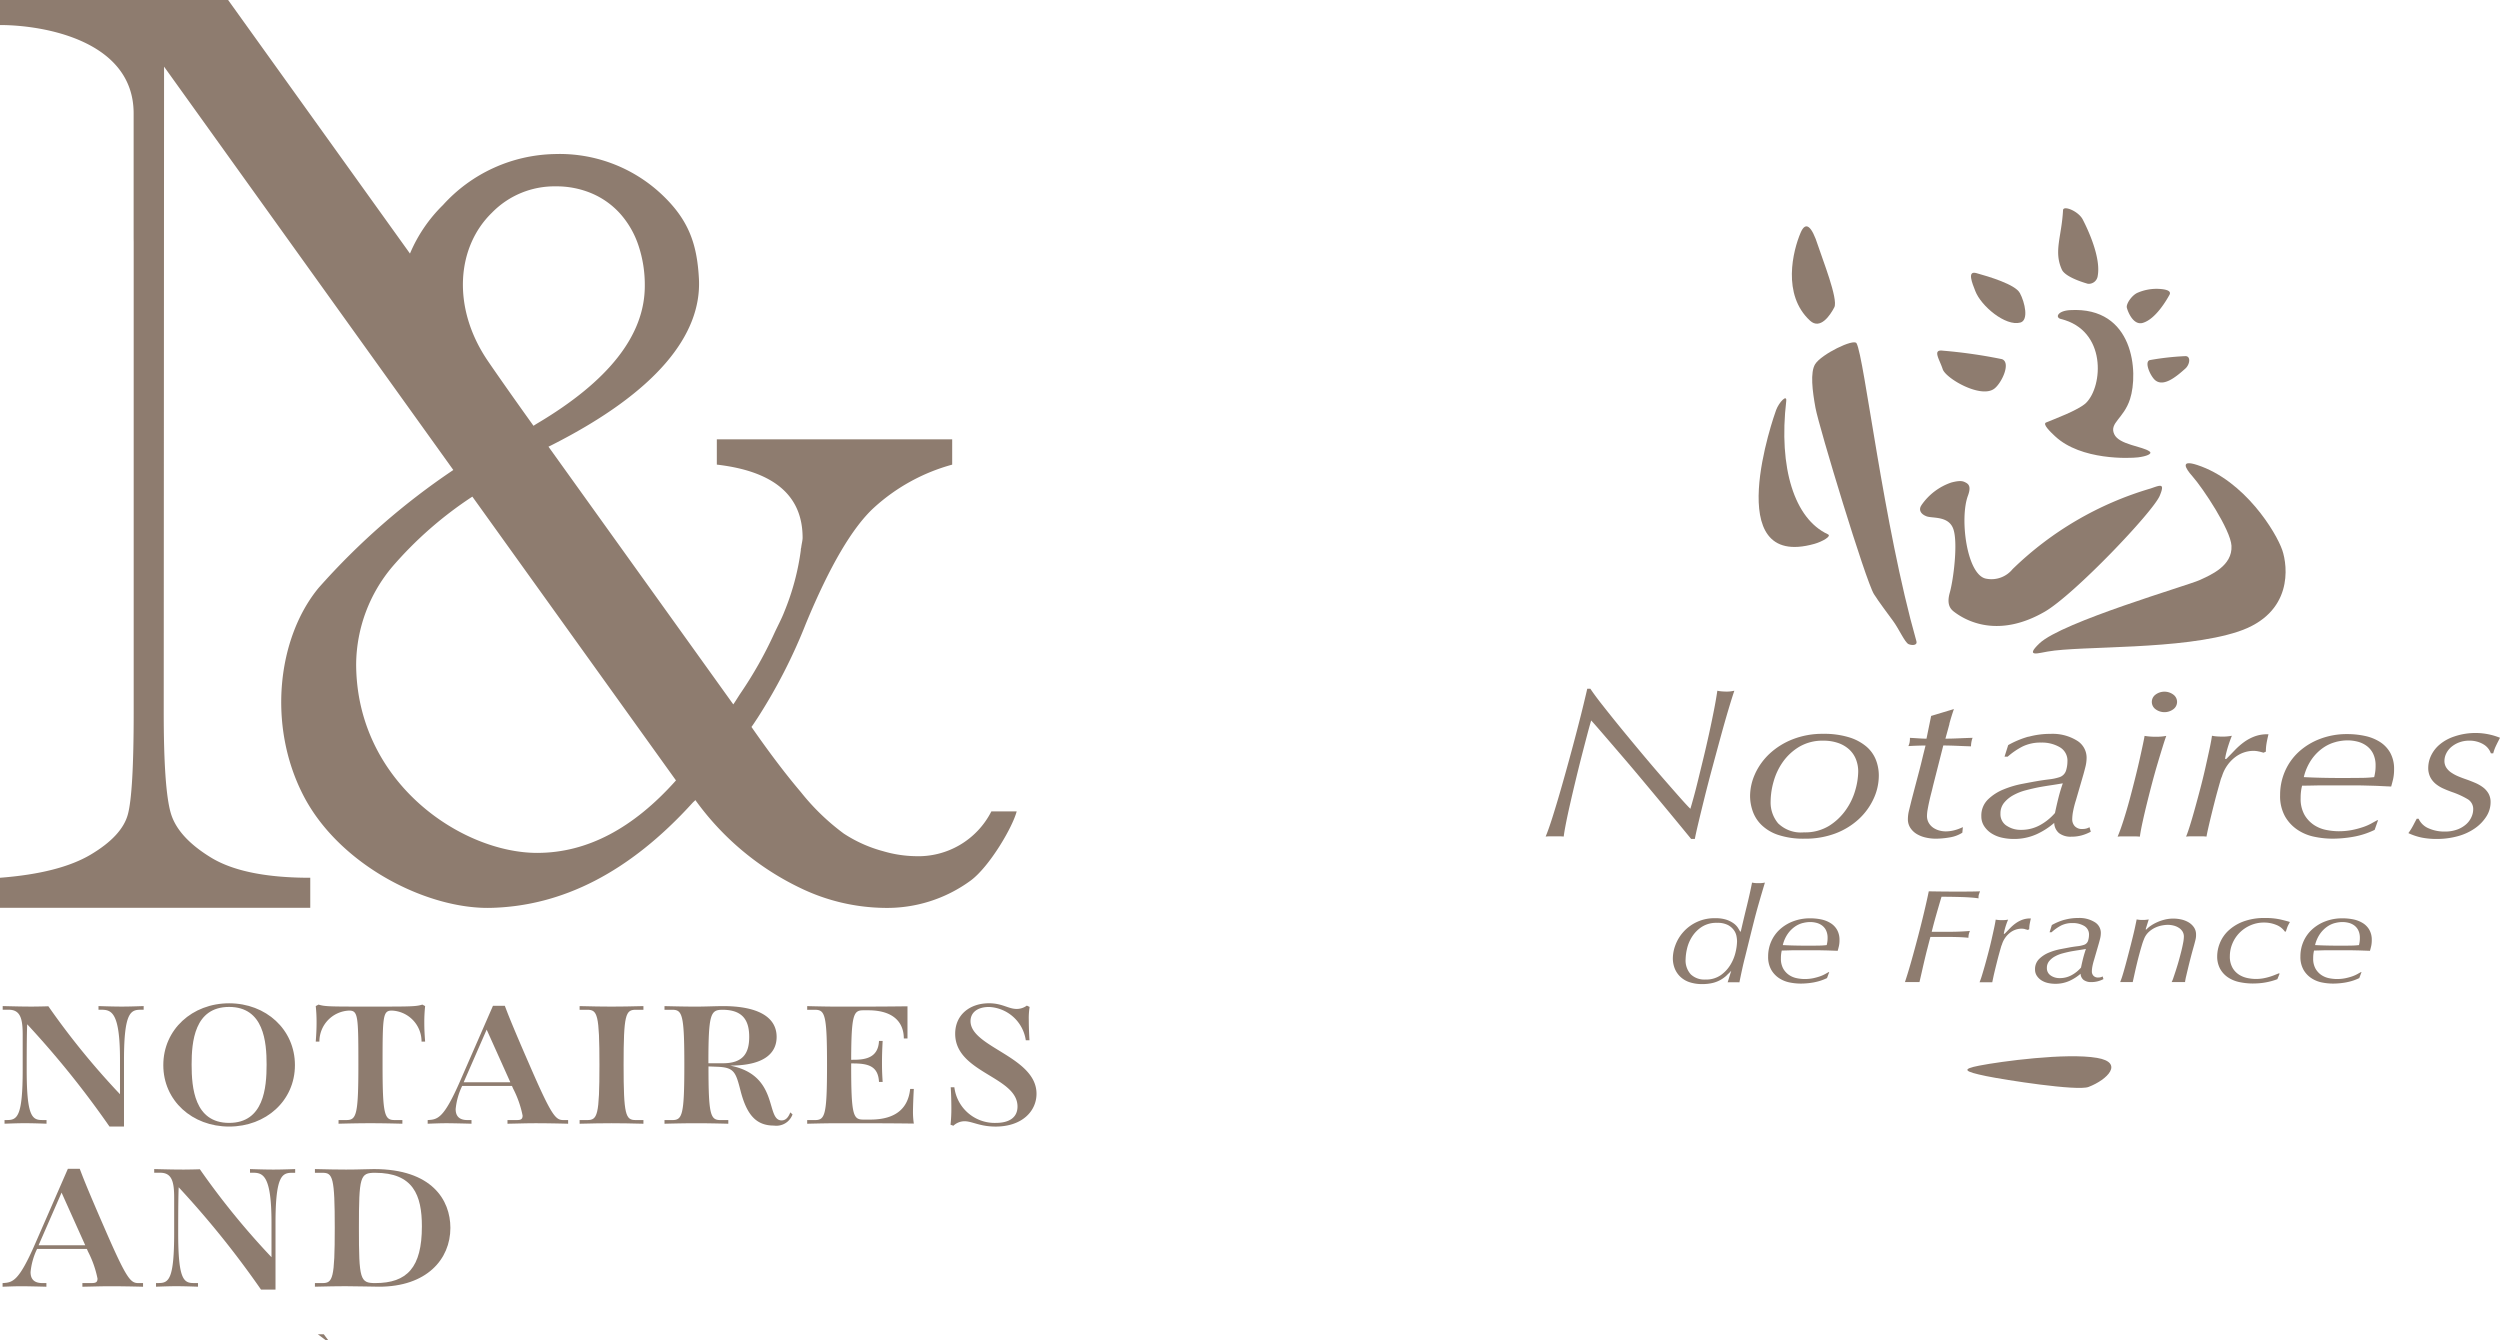<svg xmlns="http://www.w3.org/2000/svg" xmlns:xlink="http://www.w3.org/1999/xlink" id="Groupe_237" data-name="Groupe 237" width="268.5" height="143.961" viewBox="0 0 268.5 143.961"><defs><clipPath id="clip-path"><rect id="Rectangle_79" data-name="Rectangle 79" width="268.5" height="143.961" fill="#8e7c6f"></rect></clipPath></defs><g id="Groupe_236" data-name="Groupe 236" clip-path="url(#clip-path)"><path id="Trac&#xE9;_92" data-name="Trac&#xE9; 92" d="M106.473,87.144a8.789,8.789,0,0,1-8.165,4.809,12.961,12.961,0,0,1-3.448-.532,14.582,14.582,0,0,1-4.231-1.89,24.3,24.3,0,0,1-4.622-4.467c-1.576-1.854-3.329-4.154-5.3-6.992.2-.261.408-.6.613-.9a58.071,58.071,0,0,0,5.234-10.2q3.84-9.274,7.324-12.462a20.455,20.455,0,0,1,8.387-4.607V47.184H76.987V49.9Q86.2,50.964,86.2,57.756c0,.3-.119.723-.15,1.053-.017.054-.024.1-.042.152V59.1a26.581,26.581,0,0,1-1.758,6.566c-.312.814-.74,1.594-1.107,2.392a43.154,43.154,0,0,1-3.6,6.385c-.218.319-.56.893-.788,1.209L58.906,47.973l.44-.217c11.159-5.668,16.027-11.8,15.719-17.807-.2-3.834-1.147-6.423-4.1-9.166a16.005,16.005,0,0,0-11.4-4.237,16.6,16.6,0,0,0-11.992,5.477,15.991,15.991,0,0,0-3.542,5.21L24.5,0H0V2.689H.007c4.646,0,14.345,1.647,14.345,9.488V25.443c0,.218.006.391.006.613v50.46q0,8.632-.625,10.948T9.749,91.78Q6.391,93.78,0,94.272V97.5H33.322V94.272q-7.111,0-10.668-2.175t-4.313-4.773q-.757-2.6-.757-10.807L17.62,7.157,48.687,50.477A75.544,75.544,0,0,0,34.225,63.13C29.8,68.483,28.7,77.9,32.578,85.424S45.9,97.669,52.712,97.505c7.649-.183,14.878-3.791,21.687-11.3.094-.1.191-.17.285-.274a29.686,29.686,0,0,0,11.326,9.466,21.319,21.319,0,0,0,8.933,2.11,15.173,15.173,0,0,0,9.332-2.953c1.985-1.482,4.454-5.655,4.916-7.408ZM52.83,22.85a9.372,9.372,0,0,1,6.851-2.836,9.7,9.7,0,0,1,3.9.768,8.645,8.645,0,0,1,3.042,2.186,9.767,9.767,0,0,1,1.949,3.4,13.3,13.3,0,0,1,.679,4.341c0,5.3-3.888,10.233-11.605,14.8-.078.046-.27.174-.349.221,0,0-2.984-4.156-4.9-6.963-3.906-5.732-3.356-12.235.431-15.914m4.9,68.749c-8.159.015-19.494-7.6-19.477-20.349a16.451,16.451,0,0,1,3.911-10.416,41.026,41.026,0,0,1,8.569-7.5L72.6,83.817C68,88.978,63.047,91.589,57.732,91.6" transform="translate(0)" fill="#8e7c6f"></path><path id="Trac&#xE9;_93" data-name="Trac&#xE9; 93" d="M54.877,227.323,54,226.665h.637l.494.658Z" transform="translate(-19.861 -83.362)" fill="#8e7c6f"></path><path id="Trac&#xE9;_94" data-name="Trac&#xE9; 94" d="M11.928,183.85a99.476,99.476,0,0,0-8.839-10.987c-.036.8-.054,2.272-.054,4.9,0,4.974.573,5.386,1.665,5.386h.465v.394c-1.02-.036-1.718-.054-2.327-.054s-1.163.018-2.183.054v-.394H.942c1.091,0,1.663-.412,1.663-5.386v-3.776c0-1.736-.25-2.684-1.5-2.684H.458v-.393c1.378.035,2.2.054,3.167.054.322,0,1.5-.018,1.735-.036a81.835,81.835,0,0,0,7.695,9.448v-3.686c0-5.154-.931-5.387-2.022-5.387h-.286v-.393c1.02.035,1.9.054,2.506.054s1.324-.018,2.344-.054v.393H15.31c-1.092,0-1.825.233-1.825,5.387v7.157Z" transform="translate(-0.168 -62.857)" fill="#8e7c6f"></path><path id="Trac&#xE9;_95" data-name="Trac&#xE9; 95" d="M34.809,183.673c-3.955,0-7.068-2.774-7.068-6.6s3.113-6.639,7.068-6.639,7.068,2.81,7.068,6.639-3.114,6.6-7.068,6.6m4.026-6.657c0-2.416-.286-6.191-4.026-6.191s-4.027,3.776-4.027,6.191c0,2.487.3,6.263,4.027,6.263s4.026-3.776,4.026-6.263" transform="translate(-10.202 -62.68)" fill="#8e7c6f"></path><path id="Trac&#xE9;_96" data-name="Trac&#xE9; 96" d="M62.94,183.452c-1.378-.036-2.469-.054-3.436-.054s-2.04.018-3.418.054v-.394h.824c1.091,0,1.306-.5,1.306-5.923,0-5.279-.036-5.834-1-5.834a3.325,3.325,0,0,0-3.186,3.329h-.393c.054-.7.089-1.325.089-2.058a16.272,16.272,0,0,0-.089-1.754l.3-.161c.7.215,1.2.215,5.565.215s4.885,0,5.583-.215l.3.161a16.447,16.447,0,0,0-.089,1.754c0,.733.036,1.36.089,2.058H65a3.325,3.325,0,0,0-3.186-3.329c-.966,0-1,.554-1,5.834,0,5.422.215,5.923,1.306,5.923h.823Z" transform="translate(-19.726 -62.764)" fill="#8e7c6f"></path><path id="Trac&#xE9;_97" data-name="Trac&#xE9; 97" d="M87.738,183.525c-1.252-.035-2.577-.054-3.543-.054s-1.914.036-2.971.054v-.393h.824c.5,0,.8,0,.8-.483a10.993,10.993,0,0,0-1.02-2.9l-.125-.286H76.358a7.325,7.325,0,0,0-.7,2.487c0,.716.34,1.181,1.271,1.181h.429v.393c-.519-.018-2.147-.054-2.666-.054-.716,0-1.539.036-2.04.054v-.393c1.091-.054,1.735-.179,3.507-4.241l3.507-8.034h1.271c.34.895.733,1.95,2.684,6.424,2.362,5.44,2.774,5.851,3.615,5.851h.5Zm-8.75-10.11-2.469,5.655h5.01Z" transform="translate(-26.72 -62.836)" fill="#8e7c6f"></path><path id="Trac&#xE9;_98" data-name="Trac&#xE9; 98" d="M105.316,183.546c-1.378-.036-2.469-.054-3.436-.054s-2.04.018-3.418.054v-.394h.823c1.092,0,1.307-.5,1.307-5.923s-.215-5.923-1.307-5.923h-.823v-.394c1.378.035,2.452.054,3.418.054s2.058-.018,3.436-.054v.394h-.823c-1.092,0-1.306.5-1.306,5.923s.214,5.923,1.306,5.923h.823Z" transform="translate(-36.212 -62.857)" fill="#8e7c6f"></path><path id="Trac&#xE9;_99" data-name="Trac&#xE9; 99" d="M126.628,182.544a1.846,1.846,0,0,1-2,1.2c-1.914,0-2.917-1.163-3.579-3.722-.519-2.022-.68-2.523-2.5-2.595l-.948-.036c0,5.261.214,5.762,1.306,5.762h.823v.394c-1.378-.036-2.469-.054-3.436-.054s-2.04.018-3.417.054v-.394h.823c1.092,0,1.307-.5,1.307-5.923s-.215-5.923-1.307-5.923h-.823v-.394c1.378.035,2.451.054,3.417.054s2.094-.054,2.882-.054c3.453,0,5.744,1.02,5.744,3.31,0,1.5-1,3.078-5.01,3.078,5.333,1.02,3.793,5.887,5.547,5.887.465,0,.734-.358.931-.859Zm-7.48-5.493c2.165,0,2.827-1.074,2.827-2.827,0-1.593-.537-2.916-2.863-2.916-1.288,0-1.52.411-1.52,5.744Z" transform="translate(-41.51 -62.857)" fill="#8e7c6f"></path><path id="Trac&#xE9;_100" data-name="Trac&#xE9; 100" d="M148.574,179.807c-.054.913-.09,2.058-.09,2.487a8.3,8.3,0,0,0,.09,1.235c-2.684-.036-5.351-.036-8.035-.036-.966,0-2.04.018-3.417.054v-.393h.823c1.092,0,1.307-.5,1.307-5.923s-.215-5.923-1.307-5.923h-.823v-.394c1.378.036,2.451.054,3.417.054,2.452,0,4.9,0,7.355-.035v3.453H147.5c0-1.593-.967-3.024-3.83-3.024h-.518c-1.056,0-1.288.447-1.306,5.314h.161c1.2,0,2.738-.107,2.827-2.022h.393c-.054,1-.071,1.646-.071,2.236,0,.645,0,1.056.071,2.165h-.393c-.09-1.735-1.2-1.986-2.827-1.986h-.161v.161c0,5.422.214,5.87,1.306,5.87h.751c2.917,0,4.08-1.378,4.278-3.293Z" transform="translate(-50.43 -62.857)" fill="#8e7c6f"></path><path id="Trac&#xE9;_101" data-name="Trac&#xE9; 101" d="M161.472,183.476a16.006,16.006,0,0,0,.089-1.789c0-.537-.018-1.575-.071-2.237h.393a4.36,4.36,0,0,0,4.474,3.829c1.378,0,2.308-.555,2.308-1.754,0-3.239-6.693-3.614-6.693-7.819,0-2.058,1.593-3.275,3.633-3.275,1.432,0,2.076.608,2.97.608a1.812,1.812,0,0,0,1.092-.358l.3.144a7.629,7.629,0,0,0-.09,1.4c0,.5.018,1.234.072,2.182h-.394a4.182,4.182,0,0,0-3.936-3.578c-1.342,0-2,.662-2,1.521,0,2.81,7.087,3.812,7.087,7.8,0,1.861-1.539,3.525-4.4,3.525-1.682,0-2.523-.573-3.329-.573a1.765,1.765,0,0,0-1.2.483Z" transform="translate(-59.385 -62.68)" fill="#8e7c6f"></path><path id="Trac&#xE9;_102" data-name="Trac&#xE9; 102" d="M15.525,211.217c-1.252-.035-2.577-.054-3.543-.054s-1.914.036-2.971.054v-.394h.824c.5,0,.8,0,.8-.482a10.986,10.986,0,0,0-1.02-2.9l-.125-.286H4.145a7.333,7.333,0,0,0-.7,2.487c0,.716.34,1.181,1.271,1.181h.429v.394c-.519-.018-2.147-.054-2.666-.054-.716,0-1.539.036-2.04.054v-.394c1.091-.053,1.735-.178,3.507-4.241l3.507-8.034H8.726c.34.895.733,1.95,2.684,6.424,2.362,5.44,2.774,5.851,3.615,5.851h.5Zm-8.75-10.11-2.469,5.655h5.01Z" transform="translate(-0.162 -73.021)" fill="#8e7c6f"></path><path id="Trac&#xE9;_103" data-name="Trac&#xE9; 103" d="M37.665,211.542a99.477,99.477,0,0,0-8.839-10.987c-.036.8-.054,2.272-.054,4.9,0,4.974.573,5.386,1.665,5.386H30.9v.394c-1.02-.036-1.718-.054-2.327-.054s-1.163.018-2.183.054v-.394h.287c1.091,0,1.663-.412,1.663-5.386v-3.776c0-1.736-.25-2.684-1.5-2.684h-.644V198.6c1.378.035,2.2.054,3.167.054.322,0,1.5-.018,1.735-.036a81.833,81.833,0,0,0,7.695,9.448v-3.686c0-5.154-.931-5.387-2.022-5.387h-.286V198.6c1.02.035,1.9.054,2.506.054s1.324-.018,2.344-.054V199h-.286c-1.092,0-1.825.233-1.825,5.387v7.157Z" transform="translate(-9.634 -73.042)" fill="#8e7c6f"></path><path id="Trac&#xE9;_104" data-name="Trac&#xE9; 104" d="M53.5,210.844h.823c1.092,0,1.307-.5,1.307-5.923S55.419,199,54.327,199H53.5V198.6c1.378.036,2.487.054,3.346.054,1.486,0,2.2-.054,2.989-.054,6.227,0,8.213,3.328,8.213,6.317,0,3.363-2.542,6.317-7.659,6.317-.7,0-2.363-.054-3.633-.054-.733,0-1.878.018-3.257.054Zm11.488-6.084c0-3.364-.931-5.761-5.028-5.761-1.611,0-1.735.376-1.735,5.923s.125,5.923,1.753,5.923c3.418,0,5.01-1.664,5.01-6.084" transform="translate(-19.677 -73.042)" fill="#8e7c6f"></path><path id="Trac&#xE9;_105" data-name="Trac&#xE9; 105" d="M306.346,48.578c-3.029-2.789-1.835-7.52-1.006-9.455.524-1.221,1.164-.8,1.869,1.407.432,1.352,2.192,5.75,1.747,6.613s-1.512,2.447-2.611,1.435" transform="translate(-111.949 -14.14)" fill="#8e7c6f"></path><path id="Trac&#xE9;_106" data-name="Trac&#xE9; 106" d="M326.316,84.329c-.322.474-.08.947.562,1.184s2.407-.08,2.887,1.418,0,5.362-.4,6.781.187,1.852.563,2.128c1.605,1.182,4.976,2.6,9.628-.08,3.149-1.813,11.635-10.721,12.357-12.454.585-1.4.091-1.151-.961-.79a35.666,35.666,0,0,0-14.846,8.672,2.926,2.926,0,0,1-2.808,1.025c-2.1-.329-2.894-6.46-1.984-8.914.335-.906.138-1.22-.244-1.417-.278-.145-.553-.26-1.545,0a6.367,6.367,0,0,0-3.209,2.442" transform="translate(-119.959 -30.058)" fill="#8e7c6f"></path><path id="Trac&#xE9;_107" data-name="Trac&#xE9; 107" d="M340.059,48.494c-.487-.905-3.31-1.75-4.668-2.125-1.005-.276-.434,1.082-.1,1.938.614,1.6,3.246,3.814,4.837,3.375.9-.246.509-2.125-.064-3.189" transform="translate(-123.14 -17.04)" fill="#8e7c6f"></path><path id="Trac&#xE9;_108" data-name="Trac&#xE9; 108" d="M336.023,60.469a54.109,54.109,0,0,0-6.33-.907c-1.162-.156-.355.939-.018,1.984.325,1,4.1,3.183,5.538,2.1.812-.61,1.838-2.833.809-3.18" transform="translate(-121.03 -21.9)" fill="#8e7c6f"></path><path id="Trac&#xE9;_109" data-name="Trac&#xE9; 109" d="M365.043,60.927a28.661,28.661,0,0,1,3.766-.425c.692-.071.561.884.07,1.326-1.018.917-2.363,2.009-3.257,1.247-.5-.431-1.185-1.944-.579-2.148" transform="translate(-134.166 -22.25)" fill="#8e7c6f"></path><path id="Trac&#xE9;_110" data-name="Trac&#xE9; 110" d="M352.834,43.493a.972.972,0,0,0,1.048-.867c.353-1.972-1.058-4.974-1.61-6.038-.465-.9-2.086-1.556-2.116-1-.152,2.854-1.02,4.419-.127,6.38.406.89,2.805,1.526,2.805,1.526" transform="translate(-128.585 -13.013)" fill="#8e7c6f"></path><path id="Trac&#xE9;_111" data-name="Trac&#xE9; 111" d="M304.756,83.29c.79-.224,1.875-.817,1.434-1.022-3.6-1.662-5.312-7.123-4.477-14.31.092-.78-.775.13-1.086.961-.22.584-6.1,17.267,4.129,14.371" transform="translate(-109.871 -24.884)" fill="#8e7c6f"></path><path id="Trac&#xE9;_112" data-name="Trac&#xE9; 112" d="M362.456,80.072c1.163,1.318,4.111,5.764,4.211,7.477.125,2.175-2.248,3.154-3.452,3.706s-14.765,4.492-17.169,6.779c-1.678,1.593.054,1,.853.886,3.643-.652,14.419-.133,20.489-2.148,5.938-1.972,5.318-7.044,4.734-8.75-.647-1.887-4.017-7.474-9.146-9.146-1.787-.581-1.313.3-.52,1.2" transform="translate(-127.006 -28.94)" fill="#8e7c6f"></path><path id="Trac&#xE9;_113" data-name="Trac&#xE9; 113" d="M348.489,66.228c-.606-.565-1.364-1.323-.976-1.486.778-.33,3.5-1.323,4.3-2.109,1.818-1.792,2.24-7.8-2.712-9.01-.628-.154-.363-.872.988-.951,6.9-.4,7.352,6.728,6.444,9.552-.68,2.114-2.251,2.556-1.7,3.769.523,1.152,3.081,1.3,3.807,1.867.314.245-.333.513-1.24.625s-6.129.333-8.906-2.256" transform="translate(-127.767 -19.365)" fill="#8e7c6f"></path><path id="Trac&#xE9;_114" data-name="Trac&#xE9; 114" d="M318.195,90.572c-.406-.2-1.023-1.619-1.662-2.493-.467-.637-1.565-2.1-2.052-2.879-.9-1.447-5.9-17.938-6.279-20-.331-1.813-.584-3.818-.037-4.7.66-1.062,4.149-2.773,4.444-2.247.826,1.467,2.9,19.569,6.428,31.991.148.52-.558.461-.842.322" transform="translate(-113.218 -21.39)" fill="#8e7c6f"></path><path id="Trac&#xE9;_115" data-name="Trac&#xE9; 115" d="M361.291,51.077c-.082-.41.551-1.342,1.179-1.6a5.162,5.162,0,0,1,2.128-.412c.881.029,1.525.2,1.272.651-.288.515-1.476,2.61-2.873,3.009-1.058.3-1.643-1.342-1.705-1.651" transform="translate(-132.871 -18.045)" fill="#8e7c6f"></path><path id="Trac&#xE9;_116" data-name="Trac&#xE9; 116" d="M268.637,118.712q.857,1.1,1.938,2.424t2.261,2.733q1.18,1.413,2.248,2.641t1.883,2.148q.813.918,1.151,1.24c.076-.244.188-.64.338-1.183s.314-1.178.491-1.906.37-1.516.577-2.366.4-1.7.591-2.562.36-1.688.52-2.492.285-1.528.379-2.171a3.228,3.228,0,0,0,.463.068q.267.024.52.024a3.363,3.363,0,0,0,.45-.024c.112-.015.244-.038.394-.068q-.253.735-.646,2.055t-.829,2.918q-.436,1.6-.9,3.32t-.843,3.25q-.379,1.528-.66,2.711t-.365,1.665H278.2q-.225-.277-1.026-1.251t-1.9-2.3q-1.1-1.321-2.346-2.813t-2.374-2.8q-1.124-1.31-1.966-2.285t-1.123-1.276q-.2.666-.477,1.723t-.591,2.275q-.309,1.218-.618,2.5t-.576,2.457q-.268,1.172-.45,2.1t-.238,1.413a4.456,4.456,0,0,0-.45-.023h-1a4.884,4.884,0,0,0-.491.023q.309-.734.731-2.067t.885-2.94q.462-1.608.927-3.308t.857-3.216q.394-1.516.674-2.676t.393-1.666h.337q.394.6,1.25,1.7" transform="translate(-96.571 -43.034)" fill="#8e7c6f"></path><path id="Trac&#xE9;_117" data-name="Trac&#xE9; 117" d="M300.338,134.3a3.5,3.5,0,0,0,2.746.941,4.917,4.917,0,0,0,2.7-.7,6.255,6.255,0,0,0,1.8-1.711A6.916,6.916,0,0,0,308.6,130.7a7.539,7.539,0,0,0,.31-1.975,3.57,3.57,0,0,0-.24-1.321,2.87,2.87,0,0,0-.718-1.056,3.371,3.371,0,0,0-1.183-.7,4.727,4.727,0,0,0-1.605-.253,4.879,4.879,0,0,0-2.605.666,5.808,5.808,0,0,0-1.76,1.643,6.828,6.828,0,0,0-.985,2.112,8.007,8.007,0,0,0-.31,2.1,3.482,3.482,0,0,0,.831,2.389m-2.493-5.371a6.9,6.9,0,0,1,1.559-2.15,7.811,7.811,0,0,1,2.474-1.539,8.7,8.7,0,0,1,3.26-.585,9.09,9.09,0,0,1,2.812.379,5.238,5.238,0,0,1,1.854,1,3.627,3.627,0,0,1,1.012,1.425,4.635,4.635,0,0,1,.31,1.677,5.945,5.945,0,0,1-.562,2.493,6.9,6.9,0,0,1-1.6,2.194,7.706,7.706,0,0,1-2.5,1.529,9.108,9.108,0,0,1-3.288.563,8.539,8.539,0,0,1-2.881-.413,4.677,4.677,0,0,1-1.8-1.091,3.851,3.851,0,0,1-.928-1.494,4.961,4.961,0,0,1-.267-1.551,5.776,5.776,0,0,1,.548-2.436" transform="translate(-109.338 -45.846)" fill="#8e7c6f"></path><path id="Trac&#xE9;_118" data-name="Trac&#xE9; 118" d="M328.575,122.039q-.211.784-.436,1.591.646,0,1.418-.035c.515-.022,1.017-.041,1.5-.056a2.693,2.693,0,0,0-.169.917q-.729-.024-1.531-.058t-1.446-.035l-1.1,4.326q-.083.369-.2.817t-.211.885c-.066.293-.121.572-.168.841a4.01,4.01,0,0,0-.071.678,1.473,1.473,0,0,0,.2.783,1.618,1.618,0,0,0,.491.517,2.166,2.166,0,0,0,.646.288,2.638,2.638,0,0,0,.661.091,3.77,3.77,0,0,0,.954-.125,4.871,4.871,0,0,0,.9-.334l-.056.6a3.564,3.564,0,0,1-1.363.506,8.955,8.955,0,0,1-1.5.137,4.8,4.8,0,0,1-1.079-.126,3.253,3.253,0,0,1-.96-.379,2.137,2.137,0,0,1-.681-.656,1.657,1.657,0,0,1-.264-.931,3.964,3.964,0,0,1,.126-.966q.125-.505.266-1.082.306-1.172.5-1.909t.349-1.323q.153-.585.293-1.173t.362-1.461c-.26,0-.554.006-.879.016s-.648.026-.965.046a1.876,1.876,0,0,0,.125-.364,2.492,2.492,0,0,0,.042-.523q.445.023.931.056t.847.035l.5-2.444,2.445-.738q-.281.807-.491,1.591" transform="translate(-119.202 -44.298)" fill="#8e7c6f"></path><path id="Trac&#xE9;_119" data-name="Trac&#xE9; 119" d="M339.292,134.524a2.654,2.654,0,0,0,1.528.448,4.158,4.158,0,0,0,2.1-.528,5.84,5.84,0,0,0,1.57-1.283q.167-.8.364-1.594t.477-1.593q-.645.115-1.261.205t-1.261.206q-.7.138-1.443.333a5.815,5.815,0,0,0-1.345.528,3.357,3.357,0,0,0-.994.814,1.79,1.79,0,0,0-.393,1.169,1.47,1.47,0,0,0,.658,1.3m2.351-9.554a8.76,8.76,0,0,1,2.371-.311,4.961,4.961,0,0,1,2.819.712,2.143,2.143,0,0,1,1.053,1.838,4.064,4.064,0,0,1-.126.988c-.085.336-.156.605-.211.8l-.813,2.8a10.435,10.435,0,0,0-.309,1.217,4.906,4.906,0,0,0-.085.826,1.077,1.077,0,0,0,.267.725,1.034,1.034,0,0,0,.828.309,1.544,1.544,0,0,0,.434-.053,1.377,1.377,0,0,0,.324-.14l.14.487a4.789,4.789,0,0,1-.982.394,4.1,4.1,0,0,1-1.094.139,2.05,2.05,0,0,1-1.333-.381,1.5,1.5,0,0,1-.518-1.1,7.893,7.893,0,0,1-1.922,1.23,5.85,5.85,0,0,1-2.454.494,5.66,5.66,0,0,1-1.235-.138,3.459,3.459,0,0,1-1.108-.448,2.6,2.6,0,0,1-.8-.782,1.9,1.9,0,0,1-.308-1.068,2.4,2.4,0,0,1,.7-1.792,5.167,5.167,0,0,1,1.687-1.092,10.341,10.341,0,0,1,2.024-.6q1.039-.2,1.687-.311.561-.093,1.209-.173a5.272,5.272,0,0,0,1.041-.217,1.094,1.094,0,0,0,.745-.713,3.38,3.38,0,0,0,.154-.988,1.661,1.661,0,0,0-.816-1.528,3.792,3.792,0,0,0-2-.5,4.386,4.386,0,0,0-2.013.425,7.823,7.823,0,0,0-1.589,1.087h-.338l.393-1.242a9.922,9.922,0,0,1,2.174-.908" transform="translate(-123.785 -45.846)" fill="#8e7c6f"></path><path id="Trac&#xE9;_120" data-name="Trac&#xE9; 120" d="M363.8,117.817a1.6,1.6,0,0,1,1.92,0,.969.969,0,0,1,0,1.562,1.6,1.6,0,0,1-1.92,0,.969.969,0,0,1,0-1.562m.779,5.568q-.24.771-.534,1.758t-.591,2.1q-.294,1.115-.561,2.194t-.478,2.046q-.212.964-.295,1.586a6.435,6.435,0,0,0-.646-.03h-1.251a3.579,3.579,0,0,0-.491.03q.309-.736.645-1.792t.647-2.206q.307-1.149.589-2.275t.493-2.068q.211-.941.351-1.609c.093-.443.15-.734.169-.872a7.208,7.208,0,0,0,1.18.092,5.868,5.868,0,0,0,1.152-.092q-.141.368-.379,1.137" transform="translate(-132.299 -43.212)" fill="#8e7c6f"></path><path id="Trac&#xE9;_121" data-name="Trac&#xE9; 121" d="M379.182,126.587a2.58,2.58,0,0,0-.618-.07,3.265,3.265,0,0,0-1.925.678,4.09,4.09,0,0,0-1.419,2.056,3.076,3.076,0,0,0-.183.529c-.084.29-.183.639-.295,1.044s-.229.85-.352,1.333-.239.953-.351,1.412-.211.885-.3,1.275-.145.686-.182.884a3.582,3.582,0,0,0-.478-.03h-1.166a4.619,4.619,0,0,0-.548.03q.168-.391.422-1.207t.534-1.829q.281-1.012.577-2.138t.534-2.185q.238-1.057.435-1.966t.281-1.507a4.316,4.316,0,0,0,.52.07q.295.022.576.022a4.978,4.978,0,0,0,1.039-.092c-.037.092-.089.227-.154.4s-.136.38-.211.611-.145.472-.211.726a7.4,7.4,0,0,0-.156.749h.14q.45-.459.913-.942a7.474,7.474,0,0,1,.984-.862,4.825,4.825,0,0,1,1.166-.621,3.848,3.848,0,0,1,1.461-.218q-.141.577-.211,1a5.4,5.4,0,0,0-.07.864l-.253.114c-.15-.046-.319-.091-.506-.137" transform="translate(-136.581 -45.876)" fill="#8e7c6f"></path><path id="Trac&#xE9;_122" data-name="Trac&#xE9; 122" d="M393.326,125.552a4.245,4.245,0,0,0-1.349.616,5,5,0,0,0-1.221,1.209,5.653,5.653,0,0,0-.871,1.95q.87.046,1.911.07t1.91.022h.9q.7,0,1.489-.011a12.9,12.9,0,0,0,1.348-.08q.052-.2.1-.491a4.34,4.34,0,0,0,.052-.741,2.863,2.863,0,0,0-.26-1.278,2.294,2.294,0,0,0-.7-.845,2.809,2.809,0,0,0-.97-.456,4.4,4.4,0,0,0-1.1-.137,5.241,5.241,0,0,0-1.25.171m1.976,10.167a12.838,12.838,0,0,1-2.37.219,9.618,9.618,0,0,1-1.878-.2,5.063,5.063,0,0,1-1.809-.737,4.29,4.29,0,0,1-1.361-1.449,4.479,4.479,0,0,1-.532-2.29,6.351,6.351,0,0,1,.518-2.554,6.172,6.172,0,0,1,1.474-2.083,7.115,7.115,0,0,1,2.289-1.4,8.013,8.013,0,0,1,2.934-.518,8.932,8.932,0,0,1,1.909.2,4.894,4.894,0,0,1,1.6.643,3.281,3.281,0,0,1,1.108,1.172,3.543,3.543,0,0,1,.408,1.758,4.781,4.781,0,0,1-.112,1.1q-.113.459-.2.758-.588-.024-1.063-.049t-.938-.037l-.965-.025c-.336-.008-.718-.013-1.146-.013h-2.937c-.447,0-.9.006-1.342.016s-.84.016-1.175.016a4.546,4.546,0,0,0-.109.551,5.476,5.476,0,0,0-.047.781,3.464,3.464,0,0,0,.42,1.816,3.307,3.307,0,0,0,1.021,1.08,3.67,3.67,0,0,0,1.314.529,6.917,6.917,0,0,0,1.3.137,7.39,7.39,0,0,0,1.468-.133,9.344,9.344,0,0,0,1.175-.313,5.448,5.448,0,0,0,.9-.391q.377-.212.63-.346h.083l-.364,1.036a8.648,8.648,0,0,1-2.2.725" transform="translate(-142.457 -45.864)" fill="#8e7c6f"></path><path id="Trac&#xE9;_123" data-name="Trac&#xE9; 123" d="M417.122,125.714a2.913,2.913,0,0,0-1.449-.356,3.013,3.013,0,0,0-1.113.194,2.871,2.871,0,0,0-.844.5,2.154,2.154,0,0,0-.536.7,1.828,1.828,0,0,0-.183.778,1.312,1.312,0,0,0,.2.722,1.867,1.867,0,0,0,.536.537,4.335,4.335,0,0,0,.773.413c.29.122.6.237.915.343.3.108.6.226.9.355a4.018,4.018,0,0,1,.816.47,2.216,2.216,0,0,1,.59.664,1.844,1.844,0,0,1,.226.939,2.829,2.829,0,0,1-.45,1.522,4.455,4.455,0,0,1-1.224,1.271,5.876,5.876,0,0,1-1.83.848,8.431,8.431,0,0,1-2.291.3,8.065,8.065,0,0,1-1.588-.144,6.491,6.491,0,0,1-1.447-.482,6.351,6.351,0,0,0,.534-.858q.225-.436.365-.689h.2a2.03,2.03,0,0,0,1.08,1.034,4.131,4.131,0,0,0,1.7.345,3.807,3.807,0,0,0,1.4-.229,2.97,2.97,0,0,0,.948-.573,2.306,2.306,0,0,0,.552-.768,1.984,1.984,0,0,0,.183-.79,1.224,1.224,0,0,0-.564-1.1,8.828,8.828,0,0,0-1.694-.779c-.3-.107-.607-.228-.918-.367a3.7,3.7,0,0,1-.833-.5,2.324,2.324,0,0,1-.592-.722,2.189,2.189,0,0,1-.227-1.043,3.066,3.066,0,0,1,.281-1.236,3.548,3.548,0,0,1,.887-1.19,4.708,4.708,0,0,1,1.59-.9,7.034,7.034,0,0,1,4.952.126q-.421.8-.548,1.118a4.722,4.722,0,0,0-.183.552h-.252a1.81,1.81,0,0,0-.859-1" transform="translate(-150.464 -45.811)" fill="#8e7c6f"></path><path id="Trac&#xE9;_124" data-name="Trac&#xE9; 124" d="M286.1,159.787a2.109,2.109,0,0,0,1.57.56,2.762,2.762,0,0,0,1.648-.465,3.76,3.76,0,0,0,1.043-1.12,4.542,4.542,0,0,0,.552-1.351,5.444,5.444,0,0,0,.159-1.177,3.157,3.157,0,0,0-.062-.553,1.625,1.625,0,0,0-.29-.654,1.86,1.86,0,0,0-.649-.545,2.445,2.445,0,0,0-1.14-.224,2.9,2.9,0,0,0-1.675.451,3.548,3.548,0,0,0-1.043,1.082,4.12,4.12,0,0,0-.525,1.294,5.376,5.376,0,0,0-.14,1.082,2.212,2.212,0,0,0,.552,1.62m3.863.114a3.705,3.705,0,0,1-.648.475,3.3,3.3,0,0,1-.859.338,4.732,4.732,0,0,1-1.123.121,4.2,4.2,0,0,1-1.385-.209,2.622,2.622,0,0,1-.991-.6,2.5,2.5,0,0,1-.587-.892,2.965,2.965,0,0,1-.193-1.066,4.122,4.122,0,0,1,.28-1.433,4.412,4.412,0,0,1,.851-1.4,4.461,4.461,0,0,1,3.446-1.474,3.646,3.646,0,0,1,1.166.159,2.906,2.906,0,0,1,.771.384,1.844,1.844,0,0,1,.465.47q.157.248.245.421h.071q.315-1.38.648-2.731t.562-2.529a3.176,3.176,0,0,0,.7.062,3.1,3.1,0,0,0,.683-.062q-.385,1.281-.667,2.267t-.508,1.883q-.229.9-.456,1.82t-.509,2.056q-.14.532-.3,1.259t-.3,1.431a2.27,2.27,0,0,0-.245-.013h-.728c-.1,0-.2,0-.29.013l.386-1.245q-.211.23-.491.488" transform="translate(-104.513 -55.145)" fill="#8e7c6f"></path><path id="Trac&#xE9;_125" data-name="Trac&#xE9; 125" d="M304.089,156.5a2.642,2.642,0,0,0-.843.388,3.125,3.125,0,0,0-.762.759,3.571,3.571,0,0,0-.544,1.225q.543.031,1.192.046c.432.011.831.016,1.192.016h.561c.292,0,.6,0,.929-.008a7.256,7.256,0,0,0,.842-.054c.021-.085.041-.188.062-.308a2.843,2.843,0,0,0,.032-.465,1.826,1.826,0,0,0-.161-.8,1.431,1.431,0,0,0-.432-.53,1.733,1.733,0,0,0-.605-.286,2.719,2.719,0,0,0-.684-.086,3.238,3.238,0,0,0-.78.107m1.228,6.366a8.008,8.008,0,0,1-1.476.137,6.066,6.066,0,0,1-1.17-.122,3.168,3.168,0,0,1-1.127-.46,2.67,2.67,0,0,1-.847-.905,2.791,2.791,0,0,1-.331-1.428,3.956,3.956,0,0,1,.324-1.594,3.851,3.851,0,0,1,.923-1.3,4.432,4.432,0,0,1,1.433-.876,5.036,5.036,0,0,1,1.835-.324,5.7,5.7,0,0,1,1.2.121,3.093,3.093,0,0,1,1,.4,2.043,2.043,0,0,1,.694.727,2.174,2.174,0,0,1,.255,1.088,2.855,2.855,0,0,1-.071.683q-.069.285-.123.47c-.246-.008-.468-.016-.666-.023s-.4-.015-.589-.019l-.606-.013c-.211,0-.45-.006-.72-.006H303.41c-.281,0-.561.005-.842.015s-.527.016-.737.016a2.79,2.79,0,0,0-.066.345,3.562,3.562,0,0,0-.028.488,2.16,2.16,0,0,0,.262,1.135,2.077,2.077,0,0,0,.638.676,2.3,2.3,0,0,0,.821.33,4.359,4.359,0,0,0,.813.087,4.578,4.578,0,0,0,.918-.085,6.081,6.081,0,0,0,.733-.2,3.533,3.533,0,0,0,.56-.247c.157-.089.288-.162.393-.217h.052l-.239.646a5.387,5.387,0,0,1-1.372.452" transform="translate(-110.467 -57.37)" fill="#8e7c6f"></path><path id="Trac&#xE9;_126" data-name="Trac&#xE9; 126" d="M326,157.607q-.149.587-.281,1.144t-.262,1.137q-.131.579-.29,1.267h-1.561q.334-1,.7-2.3t.719-2.648q.351-1.345.649-2.6t.491-2.2q.894.016,1.7.023t1.421.007q.667,0,1.342-.007c.45-.005.8-.013,1.043-.023-.059.15-.1.272-.131.364a1.08,1.08,0,0,0-.027.391q-.37-.058-.895-.094c-.35-.024-.71-.041-1.077-.05s-.732-.018-1.087-.022-.664-.007-.921-.007q-.351,1.178-.606,2.079t-.446,1.684h2.069c.35,0,.725-.009,1.122-.03s.7-.04.911-.061a2.67,2.67,0,0,0-.122.367,1.616,1.616,0,0,0-.035.368q-.614-.062-1.236-.077c-.415-.011-.828-.016-1.236-.016h-1.613q-.193.729-.342,1.317" transform="translate(-119.015 -55.679)" fill="#8e7c6f"></path><path id="Trac&#xE9;_127" data-name="Trac&#xE9; 127" d="M341.149,157.16a1.568,1.568,0,0,0-.386-.043,2.034,2.034,0,0,0-1.2.424,2.548,2.548,0,0,0-.885,1.283,1.844,1.844,0,0,0-.114.331q-.08.272-.185.652t-.219.833c-.075.3-.149.595-.219.883s-.132.552-.184.8-.09.428-.114.553h-1.368a7.686,7.686,0,0,0,.263-.751q.157-.507.333-1.135t.359-1.33q.185-.7.334-1.358t.271-1.221q.123-.565.175-.936a2.591,2.591,0,0,0,.325.043c.122.01.243.014.36.014a3.119,3.119,0,0,0,.648-.057c-.023.056-.055.138-.1.247s-.084.233-.132.374-.09.29-.132.445-.072.309-.1.459h.087c.188-.191.377-.386.57-.587a4.574,4.574,0,0,1,.614-.537,3.011,3.011,0,0,1,.727-.387,2.383,2.383,0,0,1,.912-.137c-.058.238-.1.445-.132.621a3.238,3.238,0,0,0-.044.537l-.158.072c-.093-.03-.2-.058-.315-.087" transform="translate(-123.673 -57.378)" fill="#8e7c6f"></path><path id="Trac&#xE9;_128" data-name="Trac&#xE9; 128" d="M347.379,162.121a1.657,1.657,0,0,0,.956.281,2.6,2.6,0,0,0,1.317-.331,3.638,3.638,0,0,0,.985-.8q.1-.5.227-1t.3-1q-.4.072-.79.13c-.258.039-.52.082-.79.128q-.44.087-.9.209a3.608,3.608,0,0,0-.842.33,2.076,2.076,0,0,0-.624.51,1.118,1.118,0,0,0-.246.731.919.919,0,0,0,.413.812m1.477-5.981a5.463,5.463,0,0,1,1.483-.194,3.1,3.1,0,0,1,1.763.445,1.341,1.341,0,0,1,.658,1.149,2.562,2.562,0,0,1-.078.619q-.079.316-.132.5l-.509,1.753a6.784,6.784,0,0,0-.193.761,3.17,3.17,0,0,0-.052.518.666.666,0,0,0,.167.452.641.641,0,0,0,.518.194,1,1,0,0,0,.271-.032.9.9,0,0,0,.2-.085l.089.29a3.076,3.076,0,0,1-.614.235,2.676,2.676,0,0,1-.684.083,1.31,1.31,0,0,1-.834-.231.9.9,0,0,1-.324-.664,4.916,4.916,0,0,1-1.2.769,3.631,3.631,0,0,1-1.536.31,3.5,3.5,0,0,1-.772-.087,2.166,2.166,0,0,1-.692-.281,1.635,1.635,0,0,1-.5-.493,1.209,1.209,0,0,1-.192-.673,1.518,1.518,0,0,1,.44-1.13,3.246,3.246,0,0,1,1.056-.688,6.5,6.5,0,0,1,1.268-.376q.651-.123,1.057-.2.352-.058.756-.109a3.227,3.227,0,0,0,.652-.137.683.683,0,0,0,.467-.45,2.159,2.159,0,0,0,.1-.623,1.05,1.05,0,0,0-.512-.963,2.358,2.358,0,0,0-1.251-.312,2.649,2.649,0,0,0-1.261.278,4.854,4.854,0,0,0-1,.713h-.212l.245-.778a6.161,6.161,0,0,1,1.36-.569" transform="translate(-127.136 -57.353)" fill="#8e7c6f"></path><path id="Trac&#xE9;_129" data-name="Trac&#xE9; 129" d="M362.976,157.224a2.51,2.51,0,0,1,.465-.4,4.321,4.321,0,0,1,.658-.372,4.7,4.7,0,0,1,.824-.29,3.905,3.905,0,0,1,1.858-.011,2.627,2.627,0,0,1,.778.322,1.8,1.8,0,0,1,.55.537,1.362,1.362,0,0,1,.209.753c0,.1,0,.181-.009.258a1.98,1.98,0,0,1-.053.3c-.028.125-.07.283-.121.474s-.125.448-.217.774q-.07.259-.191.724t-.244.974q-.122.509-.227.961a5.713,5.713,0,0,0-.121.637h-1.44a2.8,2.8,0,0,0,.193-.472c.081-.24.173-.511.271-.817s.2-.635.3-.989.19-.7.272-1.025.149-.633.2-.911a3.755,3.755,0,0,0,.079-.659,1.043,1.043,0,0,0-.149-.567,1.265,1.265,0,0,0-.4-.394,1.846,1.846,0,0,0-.552-.236,2.53,2.53,0,0,0-.639-.08,3.737,3.737,0,0,0-.562.058,3.05,3.05,0,0,0-.728.222,2.731,2.731,0,0,0-.718.467,2.015,2.015,0,0,0-.535.788,6.291,6.291,0,0,0-.228.652c-.082.272-.167.569-.254.888s-.173.649-.254.983-.155.647-.219.939-.12.542-.167.752-.075.344-.087.4h-1.35a8.537,8.537,0,0,0,.289-.836q.166-.55.342-1.207t.359-1.365c.123-.47.237-.922.342-1.35s.2-.817.272-1.165.131-.617.167-.808a2.942,2.942,0,0,0,.632.058c.1,0,.216,0,.333-.013s.228-.025.333-.044l-.333,1.062Z" transform="translate(-132.462 -57.388)" fill="#8e7c6f"></path><path id="Trac&#xE9;_130" data-name="Trac&#xE9; 130" d="M380.527,162.982a7,7,0,0,1-1.517-.158,3.434,3.434,0,0,1-1.236-.524,2.639,2.639,0,0,1-.826-.926,2.762,2.762,0,0,1-.3-1.321,3.834,3.834,0,0,1,.283-1.4,3.747,3.747,0,0,1,.9-1.329,4.819,4.819,0,0,1,1.6-.991,6.466,6.466,0,0,1,2.368-.387,7.334,7.334,0,0,1,1.6.15q.657.151,1.061.279c-.059.106-.109.2-.149.274a2.312,2.312,0,0,0-.106.223c-.028.071-.058.151-.087.238s-.061.186-.1.3h-.1a2.011,2.011,0,0,0-.947-.731,3.431,3.431,0,0,0-1.28-.244,3.568,3.568,0,0,0-1.508.314,3.735,3.735,0,0,0-1.167.817,3.643,3.643,0,0,0-.745,1.152,3.5,3.5,0,0,0-.263,1.33,2.423,2.423,0,0,0,.29,1.252,2.15,2.15,0,0,0,.718.746,2.684,2.684,0,0,0,.912.355,4.5,4.5,0,0,0,.851.093,4.567,4.567,0,0,0,.85-.075,5.991,5.991,0,0,0,.71-.178q.315-.1.552-.2c.158-.065.283-.115.378-.151l.087.028-.245.6a7.242,7.242,0,0,1-2.6.46" transform="translate(-138.522 -57.353)" fill="#8e7c6f"></path><path id="Trac&#xE9;_131" data-name="Trac&#xE9; 131" d="M394.509,156.5a2.642,2.642,0,0,0-.843.388,3.125,3.125,0,0,0-.762.759,3.571,3.571,0,0,0-.544,1.225q.544.031,1.192.046c.432.011.831.016,1.192.016h.561c.292,0,.6,0,.929-.008a7.256,7.256,0,0,0,.842-.054c.021-.085.041-.188.063-.308a2.935,2.935,0,0,0,.031-.465,1.826,1.826,0,0,0-.161-.8,1.432,1.432,0,0,0-.432-.53,1.733,1.733,0,0,0-.605-.286,2.711,2.711,0,0,0-.684-.086,3.238,3.238,0,0,0-.78.107m1.228,6.366a8.007,8.007,0,0,1-1.476.137,6.067,6.067,0,0,1-1.17-.122,3.168,3.168,0,0,1-1.127-.46,2.67,2.67,0,0,1-.847-.905,2.8,2.8,0,0,1-.331-1.428,3.957,3.957,0,0,1,.324-1.594,3.851,3.851,0,0,1,.923-1.3,4.432,4.432,0,0,1,1.433-.876,5.036,5.036,0,0,1,1.835-.324,5.7,5.7,0,0,1,1.2.121,3.092,3.092,0,0,1,1,.4,2.032,2.032,0,0,1,.694.727,2.16,2.16,0,0,1,.255,1.088,2.851,2.851,0,0,1-.071.683q-.069.285-.123.47c-.246-.008-.468-.016-.666-.023s-.4-.015-.589-.019l-.606-.013c-.211,0-.45-.006-.72-.006h-1.844c-.281,0-.561.005-.842.015s-.527.016-.737.016a2.8,2.8,0,0,0-.066.345,3.557,3.557,0,0,0-.028.488,2.16,2.16,0,0,0,.262,1.135,2.077,2.077,0,0,0,.638.676,2.3,2.3,0,0,0,.821.33,4.359,4.359,0,0,0,.813.087,4.574,4.574,0,0,0,.918-.085,6.083,6.083,0,0,0,.733-.2,3.531,3.531,0,0,0,.56-.247c.157-.089.288-.162.393-.217h.052l-.239.646a5.388,5.388,0,0,1-1.372.452" transform="translate(-143.721 -57.37)" fill="#8e7c6f"></path><path id="Trac&#xE9;_132" data-name="Trac&#xE9; 132" d="M347.223,182.73c-1.21.464-9.016-.757-10.989-1.164-2.418-.5-2.671-.749-.763-1.123,2.3-.453,9.36-1.4,12.662-.834,2.928.5,1.134,2.342-.909,3.121" transform="translate(-122.913 -65.992)" fill="#8e7c6f"></path></g></svg>